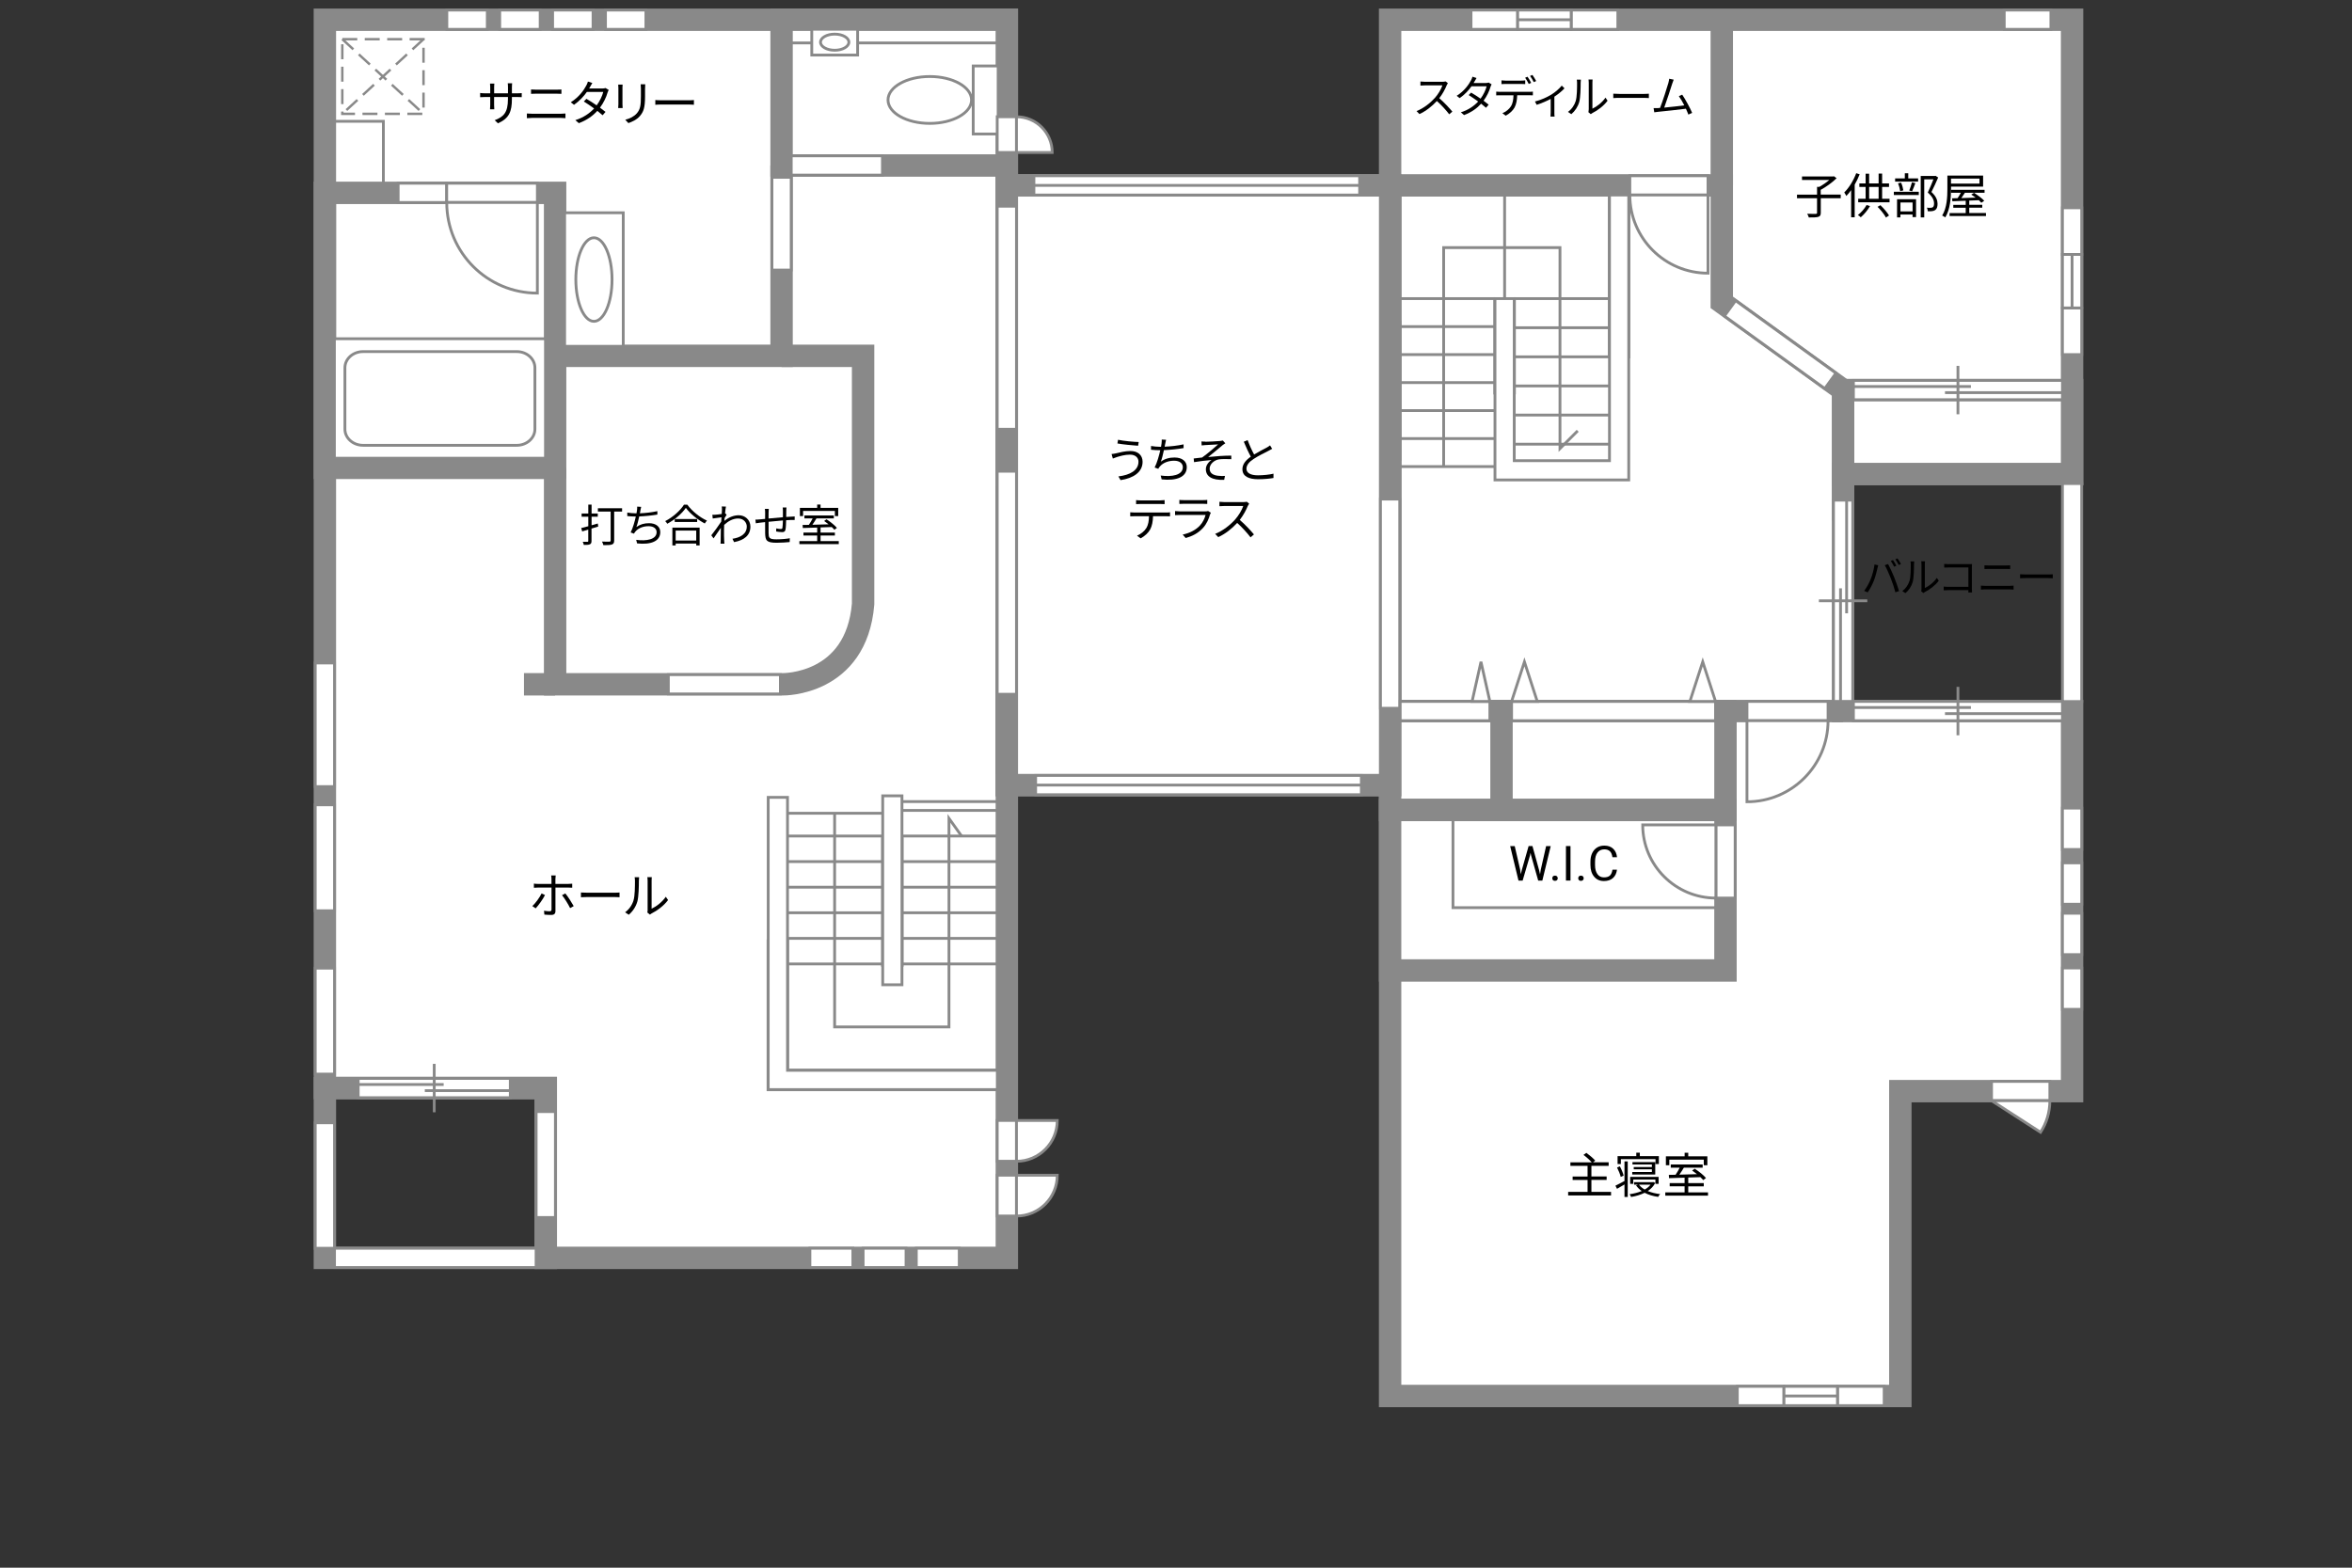 <?xml version="1.0" encoding="UTF-8"?>
<svg id="Campus" xmlns="http://www.w3.org/2000/svg" viewBox="0 0 630 420">
  <rect x="0" y="0" width="630" height="420" fill="#333333" stroke="none"/>
  <defs>
    <style>
      .cls-1, .cls-2, .cls-3 {
        fill: none;
      }

      .cls-4 {
        stroke-dasharray: 0 0 4.01 2;
        stroke-width: .65px;
      }

      .cls-4, .cls-5, .cls-6, .cls-7 {
        fill: #fff;
      }

      .cls-4, .cls-5, .cls-6, .cls-7, .cls-2, .cls-3 {
        stroke: #898989;
      }

      .cls-5, .cls-7, .cls-3 {
        stroke-width: .75px;
      }

      .cls-6, .cls-2 {
        stroke-width: 6px;
      }

      .cls-7 {
        opacity: 0;
      }
    </style>
  </defs>
  <polygon class="cls-6" points="555.02 127 555.02 5.29 372.35 5.29 372.35 374 509.02 374 509.02 292.33 555.02 292.33 555.02 190.5 493.69 190.5 493.69 127 555.02 127"/>
  <polygon class="cls-6" points="269.69 130.33 269.69 5.29 87.02 5.29 87.02 291.5 146.19 291.5 146.19 337 269.69 337 269.69 210.33 269.69 210.33 269.69 130.33 269.69 130.33"/>
  <polygon class="cls-2" points="269.69 49.67 269.69 130.33 269.69 130.33 269.69 210.33 372.35 210.33 372.35 49.67 269.69 49.67"/>
  <path class="cls-2" d="m148.69,125.33v58h61s19.67.33,21.5-21.5v-66.5h-21.83"/>
  <polyline class="cls-2" points="208.35 251.67 208.35 289.33 269.69 289.33"/>
  <line class="cls-2" x1="372.35" y1="85.83" x2="372.35" y2="123.5"/>
  <line class="cls-2" x1="239.02" y1="259" x2="239.02" y2="224.33"/>
  <line class="cls-2" x1="403.02" y1="80" x2="403.02" y2="105.67"/>
  <rect class="cls-2" x="87.02" y="51.67" width="61.67" height="73.67"/>
  <rect class="cls-6" x="209.35" y="5.29" width="60.33" height="39.05"/>
  <polyline class="cls-2" points="209.35 44.33 209.35 95.33 148.69 95.33"/>
  <line class="cls-2" x1="148.69" y1="183.33" x2="140.35" y2="183.33"/>
  <rect class="cls-2" x="87.02" y="291.5" width="59.17" height="45.5"/>
  <line class="cls-2" x1="269.69" y1="130.33" x2="269.69" y2="207.5"/>
  <polyline class="cls-2" points="372.35 49.67 461.19 49.67 461.19 81 493.69 104.5 493.69 139.5"/>
  <rect class="cls-6" x="493.69" y="104.5" width="61.33" height="22.5"/>
  <line class="cls-2" x1="461.19" y1="49.67" x2="461.19" y2="5.29"/>
  <line class="cls-2" x1="433.69" y1="49.67" x2="433.69" y2="96"/>
  <line class="cls-2" x1="493.69" y1="190.5" x2="372.35" y2="190.5"/>
  <rect class="cls-6" x="372.35" y="190.5" width="89.83" height="26.5"/>
  <rect class="cls-6" x="269.69" y="49.67" width="102.67" height="160.67"/>
  <rect class="cls-6" x="372.35" y="217" width="89.83" height="43"/>
  <line class="cls-2" x1="402.19" y1="217" x2="402.19" y2="190.5"/>
  <g>
    <rect class="cls-5" x="260.68" y="17.67" width="6.68" height="18.23"/>
    <path class="cls-5" d="m249.04,20.5c6.18,0,11.19,2.81,11.19,6.28s-5.01,6.28-11.19,6.28-11.18-2.81-11.18-6.28,5.01-6.28,11.18-6.28Z"/>
  </g>
  <g>
    <rect class="cls-5" x="89.57" y="90.75" width="56.54" height="32.01"/>
    <path class="cls-5" d="m143.28,98.52c0-2.38-2.18-4.32-4.83-4.32h-41.23c-2.65,0-4.83,1.94-4.83,4.32v16.46c0,2.38,2.18,4.32,4.83,4.32h41.23c2.65,0,4.83-1.94,4.83-4.32v-16.46Z"/>
  </g>
  <g>
    <rect class="cls-5" x="151.24" y="57" width="15.7" height="35.78"/>
    <path class="cls-5" d="m159.09,86.09c-2.68,0-4.85-5.01-4.85-11.2s2.17-11.19,4.85-11.19,4.85,5,4.85,11.19-2.17,11.2-4.85,11.2Z"/>
  </g>
  <g>
    <rect class="cls-4" x="91.69" y="10.5" width="21.75" height="20"/>
    <line class="cls-4" x1="113.44" y1="10.5" x2="91.69" y2="30.5"/>
    <line class="cls-4" x1="91.69" y1="10.5" x2="113.44" y2="30.5"/>
  </g>
  <rect class="cls-5" x="552.44" y="129.55" width="5.16" height="58.4"/>
  <rect class="cls-5" x="552.44" y="259.33" width="5.16" height="11.08"/>
  <rect class="cls-5" x="552.44" y="244.67" width="5.16" height="11.08"/>
  <rect class="cls-5" x="552.44" y="231.17" width="5.16" height="11.08"/>
  <rect class="cls-5" x="552.44" y="216.5" width="5.16" height="11.08"/>
  <rect class="cls-5" x="369.77" y="133.71" width="5.16" height="56.04"/>
  <polygon class="cls-5" points="431.11 52.25 431.11 123.42 405.6 123.42 405.6 80 400.44 80 400.44 128.58 436.27 128.58 436.27 52.25 431.11 52.25"/>
  <rect class="cls-5" x="206.77" y="47.5" width="5.16" height="24.85"/>
  <rect class="cls-5" x="211.94" y="41.75" width="24.43" height="5.16"/>
  <rect class="cls-5" x="179.02" y="180.75" width="30.01" height="5.16"/>
  <rect class="cls-5" x="492.19" y="371.42" width="12.5" height="5.16"/>
  <rect class="cls-5" x="465.35" y="371.42" width="12.5" height="5.16"/>
  <rect class="cls-5" x="245.44" y="334.42" width="11.5" height="5.16"/>
  <rect class="cls-5" x="231.19" y="334.42" width="11.5" height="5.16"/>
  <rect class="cls-5" x="216.94" y="334.42" width="11.5" height="5.16"/>
  <g>
    <rect class="cls-5" x="467.94" y="187.92" width="21.72" height="5.16"/>
    <path class="cls-5" d="m489.66,193.08h-21.72v21.72c12,0,21.72-9.73,21.72-21.72Z"/>
  </g>
  <g>
    <rect class="cls-5" x="436.56" y="47.09" width="20.94" height="5.16"/>
    <path class="cls-5" d="m436.56,52.25h20.94v20.94c-11.56,0-20.94-9.37-20.94-20.94Z"/>
  </g>
  <g>
    <rect class="cls-5" x="267.11" y="31.28" width="5.16" height="9.57"/>
    <path class="cls-5" d="m272.27,31.28v9.57h9.57c0-5.28-4.28-9.57-9.57-9.57Z"/>
  </g>
  <g>
    <rect class="cls-5" x="267.11" y="314.85" width="5.16" height="10.93"/>
    <path class="cls-5" d="m272.27,325.79v-10.93h10.93c0,6.04-4.9,10.93-10.93,10.93Z"/>
  </g>
  <g>
    <rect class="cls-5" x="267.11" y="300.18" width="5.16" height="10.93"/>
    <path class="cls-5" d="m272.27,311.12v-10.93h10.93c0,6.04-4.9,10.93-10.93,10.93Z"/>
  </g>
  <rect class="cls-5" x="106.65" y="49.09" width="13" height="5.16"/>
  <g>
    <rect class="cls-5" x="119.65" y="49.09" width="24.29" height="5.16"/>
    <path class="cls-5" d="m119.66,54.25h24.28v24.28c-13.41,0-24.28-10.87-24.28-24.28Z"/>
  </g>
  <g>
    <rect class="cls-5" x="459.61" y="221" width="5.16" height="19.6"/>
    <path class="cls-5" d="m459.61,240.6v-19.6h-19.6c0,10.82,8.78,19.6,19.6,19.6Z"/>
  </g>
  <g>
    <rect class="cls-5" x="533.45" y="289.72" width="15.62" height="5.16"/>
    <path class="cls-5" d="m533.45,294.88h15.62c0,3.12-.91,6.02-2.49,8.46l-13.13-8.46Z"/>
  </g>
  <g>
    <g>
      <rect class="cls-5" x="477.85" y="371.42" width="14.33" height="5.16"/>
      <line class="cls-3" x1="492.19" y1="374" x2="477.85" y2="374"/>
    </g>
    <rect class="cls-1" x="477.85" y="371.42" width="14.33" height="5.16"/>
  </g>
  <rect class="cls-5" x="552.44" y="82.5" width="5.16" height="12.5"/>
  <rect class="cls-5" x="552.44" y="55.67" width="5.16" height="12.5"/>
  <rect class="cls-5" x="267.11" y="126.25" width="5.16" height="59.75"/>
  <polygon class="cls-5" points="210.94 286.75 210.94 213.62 205.77 213.62 205.77 291.91 267.14 291.91 267.14 286.75 210.94 286.75"/>
  <rect class="cls-5" x="84.44" y="177.62" width="5.16" height="33.12"/>
  <rect class="cls-5" x="84.44" y="215.62" width="5.16" height="28.38"/>
  <rect class="cls-5" x="84.44" y="259.38" width="5.16" height="28.38"/>
  <rect class="cls-5" x="89.6" y="334.42" width="54" height="5.16"/>
  <rect class="cls-5" x="143.61" y="297.81" width="5.16" height="28.37"/>
  <rect class="cls-5" x="84.44" y="300.81" width="5.16" height="33.61"/>
  <rect class="cls-5" x="267.11" y="55.25" width="5.16" height="59.75"/>
  <g>
    <g>
      <rect class="cls-5" x="552.44" y="68.17" width="5.16" height="14.33"/>
      <line class="cls-3" x1="555.02" y1="82.5" x2="555.02" y2="68.17"/>
    </g>
    <rect class="cls-1" x="552.44" y="68.17" width="5.16" height="14.33"/>
  </g>
  <rect class="cls-5" x="420.85" y="2.7" width="12.5" height="5.16"/>
  <rect class="cls-5" x="536.85" y="2.7" width="12.5" height="5.16"/>
  <rect class="cls-5" x="394.02" y="2.7" width="12.5" height="5.16"/>
  <rect class="cls-5" x="119.69" y="2.7" width="10.84" height="5.16"/>
  <rect class="cls-5" x="133.85" y="2.7" width="10.84" height="5.16"/>
  <rect class="cls-5" x="148.02" y="2.7" width="10.83" height="5.16"/>
  <rect class="cls-5" x="162.18" y="2.7" width="10.83" height="5.16"/>
  <g>
    <g>
      <rect class="cls-5" x="406.52" y="2.7" width="14.33" height="5.16"/>
      <line class="cls-3" x1="420.85" y1="5.29" x2="406.52" y2="5.29"/>
    </g>
    <rect class="cls-1" x="406.52" y="2.7" width="14.33" height="5.16"/>
  </g>
  <g>
    <rect class="cls-5" x="496.45" y="187.92" width="55.99" height="5.16"/>
    <line class="cls-5" x1="524.45" y1="196.99" x2="524.45" y2="184.02"/>
    <line class="cls-5" x1="520.98" y1="191.19" x2="552.44" y2="191.19"/>
    <line class="cls-5" x1="496.45" y1="189.55" x2="527.92" y2="189.55"/>
    <rect class="cls-7" x="500.63" y="187.92" width="47.64" height="5.16"/>
  </g>
  <g>
    <rect class="cls-5" x="95.94" y="288.92" width="40.74" height="5.16"/>
    <line class="cls-5" x1="116.31" y1="297.99" x2="116.31" y2="285.02"/>
    <line class="cls-5" x1="113.79" y1="292.19" x2="136.68" y2="292.19"/>
    <line class="cls-5" x1="95.94" y1="290.55" x2="118.84" y2="290.55"/>
    <rect class="cls-7" x="98.98" y="288.92" width="34.67" height="5.16"/>
  </g>
  <g>
    <rect class="cls-5" x="496.45" y="101.92" width="55.99" height="5.16"/>
    <line class="cls-5" x1="524.45" y1="110.99" x2="524.45" y2="98.02"/>
    <line class="cls-5" x1="520.98" y1="105.19" x2="552.44" y2="105.19"/>
    <line class="cls-5" x1="496.45" y1="103.55" x2="527.92" y2="103.55"/>
    <rect class="cls-7" x="500.63" y="101.92" width="47.64" height="5.16"/>
  </g>
  <g>
    <rect class="cls-5" x="491.11" y="134" width="5.16" height="53.91"/>
    <line class="cls-5" x1="487.2" y1="160.96" x2="500.17" y2="160.96"/>
    <line class="cls-5" x1="493" y1="157.62" x2="493" y2="187.92"/>
    <line class="cls-5" x1="494.63" y1="134" x2="494.63" y2="164.31"/>
    <rect class="cls-7" x="491.11" y="138.03" width="5.16" height="45.87"/>
  </g>
  <g>
    <rect class="cls-5" x="404.89" y="187.92" width="54.63" height="5.16"/>
    <polygon class="cls-5" points="452.65 187.92 456.09 177.31 459.52 187.92 452.65 187.92"/>
    <polygon class="cls-5" points="404.89 187.92 408.33 177.31 411.77 187.92 404.89 187.92"/>
  </g>
  <g>
    <rect class="cls-5" x="375.05" y="187.92" width="24.02" height="5.16"/>
    <polygon class="cls-5" points="399.07 187.92 396.69 177.31 394.31 187.92 399.07 187.92"/>
  </g>
  <g>
    <path d="m302.72,121.8c-1.51,0-2.78.43-3.55.65-.4.13-.78.27-1.09.4l-.34-1.21c.36-.03.81-.1,1.2-.19.91-.21,2.39-.62,3.89-.62,1.85,0,3.22,1.03,3.22,2.89,0,2.82-2.54,4.41-5.9,4.91l-.58-.99c3.16-.39,5.38-1.64,5.38-3.96,0-1.09-.88-1.87-2.22-1.87Zm2.29-3.38l-.16,1c-1.44-.09-4.07-.35-5.54-.61l.17-.99c1.43.32,4.25.58,5.53.6Z"/>
    <path d="m312.1,118.92c-.04.21-.08.46-.14.75,1.56-.06,3.47-.27,5.07-.62v1c-1.51.26-3.57.48-5.27.55-.23,1.09-.53,2.33-.82,3.07,1.13-.79,2.3-1.1,3.67-1.1,2.07,0,3.28,1.05,3.28,2.57,0,2.7-2.78,3.72-6.73,3.29l-.26-1.03c3,.42,5.93-.1,5.93-2.24,0-.98-.81-1.73-2.33-1.73s-2.98.53-3.84,1.57c-.17.19-.29.36-.4.6l-.98-.35c.66-1.3,1.18-3.16,1.51-4.63h-.01c-.88,0-1.72-.05-2.47-.13v-1.01c.68.12,1.68.22,2.46.22h.22c.06-.34.12-.62.14-.86.05-.42.06-.71.05-1.08l1.16.06c-.09.35-.17.75-.23,1.09Z"/>
    <path d="m322.85,118.35c.57,0,3.25-.12,4-.21.3-.03.55-.08.7-.12l.66.74c-.18.1-.52.34-.7.48-.96.81-2.85,2.38-3.89,3.2,1.98-.21,4.32-.38,6.19-.38v.96c-1.27-.06-2.52-.05-3.3.05-1.26.18-2.5,1.26-2.5,2.48,0,1.31,1.05,1.76,2.24,1.91.77.1,1.4.08,1.87.04l-.22,1.05c-3.17.14-4.9-.86-4.9-2.85,0-1.12.85-2.05,1.51-2.46-1.39.12-3.12.31-4.68.57l-.09-.98c.7-.08,1.59-.18,2.25-.26,1.4-.98,3.47-2.78,4.29-3.51-.57.04-2.86.14-3.42.18-.32.03-.71.06-.99.09l-.05-1.07c.31.04.64.05,1.03.05Z"/>
    <path d="m335.93,121.75c1.22-.74,2.63-1.43,3.34-1.82.38-.22.65-.39.92-.61l.57.92c-.3.18-.62.35-1,.55-.88.46-2.68,1.31-3.95,2.16-1.21.78-1.94,1.64-1.94,2.63,0,1.08,1.03,1.76,3.08,1.76,1.42,0,3.15-.18,4.16-.44v1.16c-.99.17-2.48.33-4.11.33-2.44,0-4.21-.73-4.21-2.68,0-1.34.86-2.39,2.25-3.37-.6-1.07-1.29-2.59-1.88-4l1.03-.43c.52,1.43,1.17,2.83,1.74,3.86Z"/>
    <path d="m303.87,137.31h8.52c.27,0,.7-.01,1.01-.06v1.08c-.29-.01-.7-.03-1.01-.03h-3.54c-.04,1.4-.25,2.59-.77,3.55-.47.87-1.46,1.81-2.56,2.38l-.96-.72c1.01-.42,1.95-1.17,2.46-1.99.57-.91.72-2,.75-3.22h-3.9c-.39,0-.77,0-1.13.03v-1.08c.36.04.73.06,1.13.06Zm1.6-3.25h5.27c.36,0,.83-.03,1.21-.08v1.08c-.38-.03-.83-.04-1.21-.04h-5.25c-.43,0-.86.01-1.18.04v-1.08c.36.04.75.08,1.17.08Z"/>
    <path d="m324.15,137.73c-.35,1.29-.94,2.64-1.9,3.69-1.37,1.5-2.99,2.26-4.65,2.72l-.81-.92c1.85-.38,3.47-1.21,4.58-2.38.79-.83,1.31-1.94,1.55-2.87h-6.9c-.31,0-.81.01-1.27.04v-1.09c.48.05.92.08,1.27.08h6.85c.3,0,.57-.03.72-.1l.74.47c-.06.12-.14.29-.17.38Zm-7.07-3.74h5.11c.42,0,.87-.01,1.18-.06v1.08c-.31-.03-.75-.04-1.2-.04h-5.1c-.4,0-.82.01-1.17.04v-1.08c.34.05.75.06,1.17.06Z"/>
    <path d="m334.26,135.48c-.44,1.12-1.26,2.64-2.18,3.81,1.37,1.17,2.95,2.86,3.8,3.89l-.91.78c-.87-1.14-2.25-2.68-3.58-3.86-1.39,1.5-3.15,2.93-5.07,3.8l-.83-.87c2.09-.82,4.02-2.37,5.36-3.86.88-1,1.83-2.54,2.16-3.61h-5.07c-.46,0-1.17.05-1.31.06v-1.18c.18.03.92.08,1.31.08h5.02c.43,0,.77-.04.98-.1l.66.51c-.08.1-.25.39-.33.57Z"/>
  </g>
  <g>
    <path d="m407.18,233l.18,1.22.26-1.1,1.83-6.45h1.03l1.78,6.45.25,1.12.2-1.24,1.43-6.32h1.23l-2.24,9.24h-1.11l-1.9-6.74-.15-.7-.15.7-1.97,6.74h-1.11l-2.23-9.24h1.22l1.46,6.33Z"/>
    <path d="m415.79,235.3c0-.2.06-.37.18-.51.12-.13.3-.2.54-.2s.42.07.55.2c.12.14.19.3.19.51s-.06.36-.19.49-.31.2-.55.2-.42-.07-.54-.2c-.12-.13-.18-.29-.18-.49Z"/>
    <path d="m420.67,235.91h-1.22v-9.24h1.22v9.24Z"/>
    <path d="m422.74,235.3c0-.2.06-.37.18-.51.12-.13.3-.2.54-.2s.42.07.55.2c.12.14.19.3.19.51s-.06.36-.19.49-.31.2-.55.2-.42-.07-.54-.2c-.12-.13-.18-.29-.18-.49Z"/>
    <path d="m433.12,232.98c-.12.98-.48,1.73-1.08,2.26s-1.41.8-2.42.8c-1.09,0-1.97-.39-2.62-1.17-.66-.78-.99-1.83-.99-3.14v-.89c0-.86.15-1.61.46-2.27.31-.65.74-1.15,1.3-1.5.56-.35,1.21-.52,1.96-.52.98,0,1.77.27,2.36.82s.94,1.31,1.04,2.28h-1.23c-.11-.74-.33-1.27-.69-1.6s-.85-.5-1.48-.5c-.78,0-1.39.29-1.83.86s-.66,1.4-.66,2.46v.9c0,1,.21,1.8.63,2.4s1,.89,1.76.89c.68,0,1.2-.15,1.56-.46.36-.31.6-.84.72-1.6h1.23Z"/>
  </g>
  <g>
    <path d="m133.38,33.03l-.87-.82c2.37-.91,3.55-2.03,3.55-5.67v-.55h-3.71v2.11c0,.48.04,1.05.05,1.18h-1.14c.01-.13.05-.69.05-1.18v-2.11h-1.4c-.56,0-1.14.04-1.3.05v-1.13c.12.03.75.09,1.3.09h1.4v-1.66c0-.27-.01-.65-.05-.95h1.16c-.01.13-.06.49-.06.95v1.66h3.71v-1.62c0-.51-.04-.94-.06-1.07h1.17c-.01.13-.06.56-.06,1.07v1.62h1.43c.57,0,1.01-.04,1.2-.06v1.09c-.14-.01-.62-.04-1.2-.04h-1.43v.47c0,3.46-.74,5.24-3.72,6.57Z"/>
    <path d="m142.49,30.47h7.79c.39,0,.81-.03,1.18-.06v1.25c-.39-.04-.83-.07-1.18-.07h-7.79c-.47,0-.92.04-1.36.07v-1.25c.44.03.9.06,1.36.06Zm1.04-6.45h5.56c.47,0,.92-.01,1.29-.05v1.17c-.36-.03-.86-.04-1.29-.04h-5.56c-.46,0-.88.03-1.29.04v-1.17c.42.03.86.05,1.29.05Z"/>
    <path d="m158.08,23.24c-.08.16-.17.31-.27.47h3.52c.35,0,.64-.05.86-.13l.86.52c-.12.18-.23.49-.31.7-.34,1.2-1.04,2.72-2.03,4.04.55.4,1.07.81,1.48,1.14l-.77.9c-.39-.35-.88-.75-1.42-1.18-1.16,1.29-2.76,2.48-4.95,3.3l-.94-.81c2.2-.68,3.86-1.87,5.03-3.13-.94-.68-1.92-1.35-2.76-1.87l.7-.71c.86.49,1.83,1.12,2.74,1.75.84-1.13,1.51-2.54,1.77-3.6h-4.39c-.83,1.17-1.99,2.44-3.44,3.45l-.87-.68c2.24-1.39,3.56-3.34,4.17-4.52.13-.23.34-.69.42-1.03l1.18.38c-.22.34-.46.78-.58,1.01Z"/>
    <path d="m166.73,23.61v4.34c0,.33.03.75.05.99h-1.2c.03-.19.06-.61.06-1v-4.33c0-.23-.03-.69-.05-.94h1.18c-.03.25-.05.62-.05.94Zm6.05.09v2.11c0,3.12-.43,4.15-1.37,5.27-.85,1.01-2.15,1.57-3.09,1.9l-.84-.9c1.2-.3,2.3-.82,3.11-1.73.92-1.08,1.08-2.13,1.08-4.59v-2.05c0-.44-.03-.81-.06-1.13h1.22c-.03.32-.04.69-.04,1.13Z"/>
    <path d="m177.35,26.87h7.12c.65,0,1.12-.04,1.4-.07v1.27c-.26-.01-.81-.07-1.39-.07h-7.14c-.71,0-1.4.03-1.81.07v-1.27c.39.03,1.08.07,1.81.07Z"/>
  </g>
  <g>
    <path d="m143.49,243.36l-.9-.61c.87-.79,1.98-2.34,2.48-3.39l.91.44c-.55,1.11-1.75,2.77-2.5,3.56Zm5.28-7.89v1.34h3.43c.31,0,.74-.03,1.07-.06v1.08c-.35-.03-.74-.04-1.05-.04h-3.44v6.3c0,.68-.33,1.03-1.12,1.03-.55,0-1.31-.03-1.85-.09l-.09-1.03c.57.1,1.16.14,1.5.14s.51-.14.51-.49v-5.86h-3.6c-.4,0-.77.01-1.12.05v-1.11c.36.05.69.08,1.1.08h3.61v-1.34c0-.27-.04-.73-.09-.92h1.22c-.03.18-.08.65-.08.92Zm4.9,7.29l-.96.53c-.51-1.03-1.48-2.64-2.17-3.46l.88-.48c.7.83,1.73,2.47,2.25,3.41Z"/>
    <path d="m157.43,239.17h7.12c.65,0,1.12-.04,1.4-.06v1.27c-.26-.01-.81-.06-1.39-.06h-7.14c-.72,0-1.4.03-1.81.06v-1.27c.39.03,1.08.06,1.81.06Z"/>
    <path d="m169.69,241.2c.38-1.18.39-3.78.39-5.23,0-.39-.04-.68-.09-.95h1.2c-.01.16-.06.55-.06.94,0,1.44-.05,4.23-.4,5.53-.39,1.39-1.22,2.67-2.31,3.58l-.98-.66c1.09-.78,1.87-1.94,2.26-3.2Zm3.78,2.54v-7.79c0-.49-.06-.87-.08-.96h1.2c-.01.09-.05.47-.05.96v7.5c1.2-.55,2.8-1.73,3.8-3.2l.61.88c-1.12,1.52-2.93,2.86-4.43,3.6-.21.12-.35.22-.44.3l-.69-.57c.05-.21.09-.47.09-.73Z"/>
  </g>
  <g>
    <path d="m431.53,319.32v.95h-11.49v-.95h5.2v-3.2h-4v-.92h4v-2.85h-4.6v-.95h5.71c-.51-.6-1.43-1.42-2.21-1.99l.78-.55c.83.6,1.87,1.48,2.38,2.09l-.61.44h4.2v.95h-4.62v2.85h4.08v.92h-4.08v3.2h5.27Z"/>
    <path d="m435.13,311.16h.87v9.52h-.87v-3.35c-.69.4-1.39.81-2,1.17l-.43-.84c.62-.29,1.52-.78,2.43-1.26v-5.23Zm-1.01,4.16c-.14-.68-.57-1.74-.98-2.52l.75-.33c.43.79.85,1.81,1.01,2.48l-.79.36Zm.03-3.47h-.87v-2.11h5.01v-.92h.95v.92h5.1v2.11h-.9v-1.3h-9.28v1.3Zm9.21,5.07c-.44.9-1.14,1.61-2,2.17.96.4,2.11.69,3.32.82-.2.2-.43.55-.52.75-1.35-.18-2.59-.56-3.63-1.1-1.09.55-2.35.91-3.63,1.12-.08-.21-.26-.55-.4-.74,1.13-.16,2.26-.43,3.25-.85-.62-.43-1.14-.94-1.52-1.52l.52-.18h-1.05v-.68h4.98l.16-.04.53.25Zm.05.25v-1.16h-5.93v1.16h-.83v-1.86h7.62v1.86h-.86Zm-.94-3.17v-.73h-4.86v-.6h4.86v-.69h-5.2v-.65h6.1v3.33h-6.16v-.66h5.26Zm-3.46,3.39c.38.49.9.94,1.53,1.3.64-.35,1.17-.78,1.57-1.3h-3.11Z"/>
    <path d="m457.5,319.45v.87h-11.44v-.87h5.17v-1.62h-3.99v-.86h3.99v-1.46c-1.57.05-3.03.09-4.17.13l-.05-.88c.53-.01,1.14-.01,1.81-.03.38-.56.79-1.27,1.1-1.89h-2.39v-.86h8.54v.86h-5.04c-.36.61-.79,1.29-1.2,1.86,1.46-.04,3.09-.08,4.72-.13-.43-.35-.88-.69-1.3-.98l.69-.48c1.09.69,2.41,1.74,3.02,2.5l-.73.55c-.2-.23-.46-.51-.77-.79-1.08.04-2.18.08-3.25.1v1.5h4.16v.86h-4.16v1.62h5.29Zm-10.36-7.27h-.92v-2.39h5.02v-.96h.97v.96h5.12v2.39h-.96v-1.5h-9.23v1.5Z"/>
  </g>
  <g>
    <path d="m502.11,151.23l.98.21c-.07.24-.15.56-.2.79-.15.69-.54,2.32-1,3.44-.41,1.01-1,2.15-1.62,3.03l-.94-.4c.69-.91,1.31-2.07,1.69-2.99.47-1.13.94-2.81,1.08-4.08Zm2.74.19l.89-.3c.44.79,1.14,2.31,1.61,3.48.45,1.09,1.03,2.77,1.32,3.76l-.98.32c-.28-1.12-.78-2.61-1.24-3.78-.44-1.13-1.11-2.66-1.6-3.48Zm3.1.14l-.59.26c-.22-.45-.59-1.11-.89-1.53l.58-.24c.28.39.68,1.06.9,1.51Zm1.23-.45l-.59.26c-.24-.48-.59-1.1-.91-1.52l.58-.24c.3.4.71,1.09.92,1.5Z"/>
    <path d="m511.48,155.63c.32-1,.33-3.2.33-4.42,0-.33-.03-.57-.08-.8h1.01c-.01.13-.06.46-.06.79,0,1.22-.04,3.58-.34,4.68-.33,1.18-1.03,2.26-1.96,3.03l-.83-.56c.92-.66,1.58-1.64,1.91-2.71Zm3.2,2.15v-6.59c0-.42-.05-.74-.07-.81h1.01c-.01.08-.04.4-.04.81v6.35c1.01-.46,2.37-1.46,3.21-2.71l.52.75c-.95,1.29-2.48,2.42-3.75,3.05-.18.1-.3.19-.37.25l-.58-.48c.04-.18.08-.4.08-.62Z"/>
    <path d="m521.98,151.14h5.42c.26,0,.59-.01.81-.02-.01.25-.03.59-.03.86v5.68c0,.4.03.89.04,1.07h-.99c.01-.12.01-.35.02-.62h-5.38c-.45,0-.95.02-1.24.04v-1c.29.03.76.07,1.22.07h5.4v-5.19h-5.27c-.41,0-.96.02-1.21.03v-.98c.36.04.85.07,1.2.07Z"/>
    <path d="m531.76,156.96h6.59c.33,0,.68-.02,1-.06v1.06c-.33-.03-.7-.06-1-.06h-6.59c-.4,0-.78.03-1.16.06v-1.06c.37.02.76.06,1.16.06Zm.88-5.46h4.71c.4,0,.78-.01,1.09-.04v.99c-.31-.02-.73-.03-1.09-.03h-4.71c-.38,0-.75.02-1.09.03v-.99c.35.02.73.04,1.09.04Z"/>
    <path d="m542.63,153.91h6.03c.55,0,.95-.03,1.19-.06v1.08c-.22-.01-.68-.06-1.18-.06h-6.04c-.61,0-1.19.02-1.53.06v-1.08c.33.02.91.06,1.53.06Z"/>
  </g>
  <g>
    <path d="m493.07,53.1h-5.36v3.89c0,.65-.17.95-.65,1.1-.48.16-1.33.18-2.56.17-.08-.27-.25-.72-.42-.99,1.04.04,2,.04,2.27.03.29-.01.36-.08.36-.31v-3.89h-5.37v-.96h5.37v-2.08h.61c.92-.51,1.92-1.2,2.68-1.85h-7.32v-.94h8.33l.23-.05.7.53c-1.11,1.12-2.81,2.33-4.25,3.11v1.27h5.36v.96Z"/>
    <path d="m498.12,46.69c-.36.94-.82,1.89-1.33,2.78v8.75h-.95v-7.29c-.4.58-.84,1.12-1.29,1.57-.1-.22-.38-.71-.55-.95,1.27-1.23,2.47-3.19,3.2-5.15l.91.29Zm2.78,8.52c-.65,1.13-1.61,2.26-2.48,3-.17-.17-.55-.48-.77-.6.88-.68,1.78-1.69,2.33-2.69l.92.29Zm5.23-1.96v.95h-8.4v-.95h1.99v-3.17h-1.68v-.94h1.68v-2.61h.94v2.61h2.54v-2.63h.94v2.63h1.85v.94h-1.85v3.17h2Zm-5.47,0h2.54v-3.17h-2.54v3.17Zm3.02,1.72c.9.85,1.86,2,2.31,2.76l-.82.55c-.43-.81-1.39-2.02-2.25-2.87l.75-.43Z"/>
    <path d="m507.28,51.37h6.68v.88h-6.68v-.88Zm6.5-2.72h-6.16v-.85h2.6v-1.39h.92v1.39h2.64v.85Zm-5.63,4.73h5.08v4.78h-.94v-.69h-3.25v.77h-.9v-4.86Zm.83-2.17c-.07-.57-.3-1.44-.57-2.11l.81-.17c.3.64.53,1.52.6,2.08l-.83.19Zm.07,3.03v2.39h3.25v-2.39h-3.25Zm2.35-3.19c.25-.6.57-1.56.73-2.21l.91.22c-.27.75-.59,1.61-.86,2.18l-.78-.2Zm7.76-3.51c-.53,1.22-1.2,2.72-1.81,3.9,1.3,1.2,1.62,2.22,1.64,3.15,0,.79-.18,1.39-.64,1.69-.23.16-.51.25-.84.29-.33.04-.75.04-1.13.03-.01-.27-.1-.69-.27-.96.4.04.75.04,1.03.03.2-.01.4-.05.56-.14.27-.17.35-.56.35-1.03,0-.82-.36-1.78-1.68-2.91.53-1.09,1.1-2.5,1.51-3.54h-2.46v10.19h-.94v-11.1h3.82l.16-.04.7.46Z"/>
    <path d="m522.59,50.63c0,2.22-.2,5.45-1.53,7.61-.18-.16-.6-.39-.84-.49,1.29-2.08,1.4-5.02,1.4-7.11v-3.6h9.57v2.96h-8.59v.64Zm9.37,6.45v.79h-9.75v-.79h4.32v-1.42h-3.33v-.78h3.33v-1.1c-1.35.06-2.59.1-3.58.14l-.06-.79,1.47-.04c.29-.43.61-.95.87-1.44h-2.61v-.79h8.96v.79h-5.27c-.3.48-.64.99-.95,1.42,1.18-.04,2.51-.08,3.83-.13-.39-.29-.79-.57-1.17-.81l.73-.47c.96.6,2.17,1.48,2.74,2.13l-.78.53c-.17-.21-.4-.44-.66-.68l-2.57.1v1.13h3.48v.78h-3.48v1.42h4.49Zm-9.37-9.23v1.34h7.63v-1.34h-7.63Z"/>
  </g>
  <g>
    <path d="m387.53,22.8c-.41,1.03-1.16,2.44-2.01,3.51,1.26,1.08,2.72,2.64,3.5,3.59l-.84.72c-.8-1.06-2.07-2.47-3.3-3.56-1.28,1.38-2.9,2.7-4.68,3.5l-.77-.8c1.93-.76,3.71-2.18,4.94-3.56.82-.92,1.69-2.34,1.99-3.33h-4.68c-.42,0-1.08.05-1.21.06v-1.09c.17.02.85.07,1.21.07h4.63c.4,0,.71-.04.9-.1l.61.47c-.07.1-.23.36-.3.53Z"/>
    <path d="m394.96,21.81c-.07.14-.16.29-.25.43h3.25c.32,0,.59-.05.79-.12l.79.48c-.11.17-.22.46-.29.65-.31,1.1-.96,2.51-1.87,3.73.5.37.98.74,1.37,1.06l-.71.83c-.36-.32-.82-.7-1.31-1.09-1.07,1.19-2.54,2.29-4.57,3.05l-.86-.74c2.03-.62,3.56-1.73,4.64-2.89-.86-.62-1.77-1.25-2.54-1.73l.65-.66c.79.46,1.69,1.03,2.53,1.62.78-1.04,1.39-2.34,1.63-3.32h-4.05c-.77,1.08-1.83,2.25-3.18,3.18l-.8-.62c2.06-1.28,3.29-3.08,3.85-4.17.12-.22.31-.64.38-.95l1.09.35c-.2.31-.42.72-.54.94Z"/>
    <path d="m401.79,24.6h7.86c.25,0,.65-.01.94-.06v1c-.26-.01-.65-.02-.94-.02h-3.26c-.04,1.29-.23,2.39-.71,3.29-.43.79-1.34,1.65-2.36,2.18l-.89-.66c.94-.38,1.8-1.08,2.27-1.83.53-.83.66-1.83.7-2.97h-3.6c-.36,0-.71,0-1.03.02v-1c.32.04.66.06,1.03.06Zm1.48-3h4.15c.35,0,.77-.02,1.12-.07v1c-.35-.02-.77-.04-1.12-.04h-4.14c-.4,0-.79.01-1.1.04v-1c.35.04.71.07,1.09.07Zm6.87.6l-.65.29c-.24-.49-.65-1.21-.97-1.67l.64-.26c.3.42.74,1.15.98,1.64Zm1.34-.49l-.65.29c-.26-.53-.65-1.2-1-1.66l.64-.26c.31.43.78,1.19,1.01,1.63Z"/>
    <path d="m415.47,25.39c1.14-.7,2.24-1.68,2.85-2.45l.74.72c-.6.66-1.62,1.54-2.71,2.24v4.27c0,.37.01.86.06,1.06h-1.1c.02-.19.05-.68.05-1.06v-3.67c-1.01.54-2.4,1.16-3.75,1.58l-.46-.89c1.58-.37,3.35-1.21,4.32-1.81Z"/>
    <path d="m422.07,27.03c.35-1.09.36-3.49.36-4.82,0-.36-.04-.62-.08-.88h1.1c-.01.14-.06.5-.06.86,0,1.33-.05,3.9-.37,5.1-.36,1.28-1.13,2.46-2.13,3.3l-.9-.61c1.01-.72,1.73-1.79,2.09-2.95Zm3.49,2.34v-7.18c0-.46-.06-.8-.07-.89h1.1c-.01.08-.05.43-.05.89v6.92c1.1-.5,2.58-1.6,3.5-2.95l.56.82c-1.03,1.4-2.7,2.64-4.09,3.32-.19.11-.32.2-.41.28l-.64-.53c.05-.19.08-.43.08-.67Z"/>
    <path d="m433.8,25.16h6.57c.6,0,1.03-.04,1.29-.06v1.18c-.24-.01-.74-.06-1.28-.06h-6.58c-.66,0-1.3.02-1.67.06v-1.18c.36.02,1,.06,1.67.06Z"/>
    <path d="m447.9,22.46c-.35,1.13-1.54,4.81-2.13,6.37,1.76-.17,4.07-.42,5.38-.6-.48-.95-1.02-1.88-1.46-2.46l.9-.41c.85,1.24,2.16,3.65,2.66,4.88l-1.01.46c-.16-.43-.38-.98-.66-1.57-1.85.24-5.87.68-7.47.83-.3.02-.65.08-1,.13l-.18-1.12c.36.01.77,0,1.12-.01.18-.01.38-.02.6-.04.67-1.66,1.89-5.49,2.23-6.67.14-.55.19-.84.23-1.15l1.2.24c-.12.3-.25.61-.41,1.12Z"/>
  </g>
  <polyline class="cls-3" points="459.69 243.17 389.19 243.17 389.19 219.5"/>
  <rect class="cls-5" x="474.29" y="75.73" width="5.1" height="33.18" transform="translate(122.62 424.63) rotate(-54.13)"/>
  <g>
    <rect class="cls-5" x="276.94" y="47.09" width="87.25" height="5.16"/>
    <line class="cls-3" x1="276.94" y1="49.67" x2="364.19" y2="49.67"/>
  </g>
  <g>
    <rect class="cls-5" x="277.4" y="207.75" width="87.25" height="5.16"/>
    <line class="cls-3" x1="277.4" y1="210.33" x2="364.65" y2="210.33"/>
  </g>
  <line class="cls-3" x1="400.44" y1="125" x2="374.9" y2="125"/>
  <line class="cls-3" x1="400.44" y1="117.5" x2="374.9" y2="117.5"/>
  <line class="cls-3" x1="400.44" y1="110" x2="374.9" y2="110"/>
  <line class="cls-3" x1="400.44" y1="102.5" x2="374.9" y2="102.5"/>
  <line class="cls-3" x1="400.44" y1="95" x2="374.9" y2="95"/>
  <line class="cls-3" x1="400.44" y1="87.5" x2="374.9" y2="87.5"/>
  <line class="cls-3" x1="400.44" y1="80" x2="374.9" y2="80"/>
  <line class="cls-3" x1="405.57" y1="80" x2="431.11" y2="80"/>
  <line class="cls-3" x1="405.57" y1="87.8" x2="431.11" y2="87.8"/>
  <line class="cls-3" x1="405.57" y1="95.6" x2="431.11" y2="95.6"/>
  <line class="cls-3" x1="405.57" y1="103.4" x2="431.11" y2="103.4"/>
  <line class="cls-3" x1="405.57" y1="111.2" x2="431.11" y2="111.2"/>
  <line class="cls-3" x1="405.57" y1="119" x2="431.11" y2="119"/>
  <polyline class="cls-3" points="386.69 125 386.69 66.33 417.85 66.33 417.85 120.17 422.6 115.42"/>
  <line class="cls-3" x1="403.02" y1="80" x2="403.02" y2="52.22"/>
  <line class="cls-3" x1="211.9" y1="11.5" x2="267.14" y2="11.5"/>
  <g>
    <rect class="cls-5" x="217.44" y="7.84" width="12.28" height="6.91"/>
    <path class="cls-5" d="m223.58,13.46c-2.1,0-3.8-.97-3.8-2.16s1.7-2.16,3.8-2.16,3.8.97,3.8,2.16-1.7,2.16-3.8,2.16Z"/>
  </g>
  <polyline class="cls-3" points="89.57 32.5 102.69 32.5 102.69 49.12"/>
  <line class="cls-3" x1="241.6" y1="214.75" x2="267.14" y2="214.75"/>
  <line class="cls-3" x1="241.6" y1="217.12" x2="267.14" y2="217.12"/>
  <line class="cls-3" x1="210.94" y1="217.88" x2="236.47" y2="217.88"/>
  <line class="cls-3" x1="210.94" y1="223.98" x2="267.14" y2="223.98"/>
  <line class="cls-3" x1="210.94" y1="230.83" x2="267.14" y2="230.83"/>
  <line class="cls-3" x1="210.94" y1="237.69" x2="267.14" y2="237.69"/>
  <line class="cls-3" x1="210.94" y1="244.54" x2="267.14" y2="244.54"/>
  <line class="cls-3" x1="210.94" y1="251.4" x2="267.14" y2="251.4"/>
  <line class="cls-3" x1="210.94" y1="258.25" x2="267.14" y2="258.25"/>
  <rect class="cls-5" x="236.44" y="213.21" width="5.16" height="50.62"/>
  <polyline class="cls-3" points="223.56 217.88 223.56 275.12 254.19 275.12 254.19 219.25 257.56 223.98"/>
  <g>
    <path d="m160.21,141.07c-.59.18-1.19.37-1.77.54v3.32c0,.52-.12.74-.43.89-.31.16-.8.17-1.63.17-.04-.24-.17-.6-.29-.84.58.01,1.09.01,1.24.01.17,0,.24-.06.24-.24v-3.03c-.59.17-1.14.34-1.63.48l-.26-.9c.53-.13,1.19-.31,1.9-.49v-2.55h-1.79v-.85h1.79v-2.39h.88v2.39h1.66v.85h-1.66v2.29l1.67-.47.11.83Zm6.42-4.02h-2.12v7.76c0,.61-.16.91-.59,1.06-.43.17-1.18.18-2.3.18-.06-.26-.23-.71-.37-.96.88.04,1.75.04,2,.02.23-.01.32-.08.32-.31v-7.75h-3.42v-.88h6.48v.88Z"/>
    <path d="m171.53,136.82c-.04.19-.07.42-.13.7,1.44-.06,3.2-.25,4.68-.58v.92c-1.39.24-3.3.44-4.86.5-.22,1.01-.49,2.15-.76,2.83,1.04-.73,2.12-1.02,3.38-1.02,1.91,0,3.02.97,3.02,2.38,0,2.49-2.57,3.43-6.21,3.03l-.24-.95c2.77.38,5.47-.1,5.47-2.06,0-.9-.74-1.6-2.15-1.6s-2.75.49-3.54,1.45c-.16.18-.26.34-.37.55l-.9-.32c.61-1.2,1.09-2.91,1.39-4.27h-.01c-.82,0-1.58-.05-2.28-.12v-.94c.62.11,1.55.2,2.27.2h.2c.06-.31.11-.58.13-.79.05-.38.06-.66.05-1l1.07.06c-.08.32-.16.7-.22,1.01Z"/>
    <path d="m184.1,135.2c1.27,1.76,3.38,3.43,5.27,4.28-.22.2-.43.52-.59.77-1.86-.97-3.96-2.65-5.07-4.19-.98,1.46-2.93,3.17-4.98,4.26-.11-.2-.35-.52-.55-.71,2.09-1.06,4.09-2.88,5.03-4.41h.9Zm-3.99,6.15h7.29v4.77h-.91v-.49h-5.51v.49h-.88v-4.77Zm6.63-2.29v.79h-6.01v-.79h6.01Zm-5.76,3.09v2.67h5.51v-2.67h-5.51Z"/>
    <path d="m193.32,135.68l1.13.04c-.06.3-.16.97-.24,1.81.02-.01.04-.01.06-.02l.36.42c-.16.22-.36.54-.54.84-.02.25-.05.52-.06.78,1.32-1.09,2.69-1.51,3.83-1.51,1.66,0,3.13,1.18,3.14,3.03.01,2.41-1.75,3.67-4.37,4.17l-.44-.9c2.03-.29,3.85-1.23,3.84-3.3,0-.92-.73-2.13-2.31-2.13-1.39,0-2.66.7-3.75,1.71-.02.5-.04.98-.04,1.42,0,1.09-.01,1.82.05,2.89.01.22.04.52.06.73h-1.04c.02-.17.04-.52.04-.71.01-1.15.01-1.76.04-3.07,0-.12.01-.29.01-.48-.59.89-1.38,2.03-1.96,2.84l-.6-.83c.67-.84,2.05-2.71,2.65-3.66.02-.38.05-.78.08-1.16-.55.07-1.6.22-2.35.32l-.1-1c.26.01.49,0,.78-.01.4-.02,1.1-.11,1.73-.2.04-.56.06-1.01.06-1.14,0-.26,0-.59-.05-.89Z"/>
    <path d="m210.61,136.82c-.01.55-.01,1.15-.02,1.68.48-.04.94-.06,1.33-.08.31-.02.65-.05.94-.06v.94c-.19-.01-.65,0-.95,0-.36.01-.82.04-1.34.07-.02.88-.05,1.94-.17,2.51-.11.53-.37.68-.92.68-.43,0-1.26-.11-1.58-.17l.02-.83c.41.1.92.16,1.2.16s.42-.05.46-.32c.06-.4.11-1.21.13-1.97-1.24.1-2.64.24-3.84.36-.01,1.24-.01,2.48,0,2.95.04,1.3.06,1.75,2.13,1.75,1.3,0,2.78-.14,3.56-.29l-.04,1.02c-.8.08-2.27.19-3.48.19-2.77,0-3.03-.64-3.09-2.54-.01-.52-.01-1.79-.01-2.99-.53.06-.97.11-1.28.14-.37.05-.89.12-1.21.17l-.11-.98c.37,0,.82-.02,1.25-.07.3-.02.78-.07,1.35-.12.01-.8.01-1.46.01-1.67,0-.37-.02-.65-.07-1.02h1.04c-.02.28-.05.6-.05.97,0,.4,0,.98-.01,1.62,1.18-.11,2.57-.24,3.85-.35v-1.71c0-.26-.02-.7-.06-.9h1.02c-.04.2-.05.61-.06.86Z"/>
    <path d="m224.67,144.97v.8h-10.55v-.8h4.77v-1.5h-3.68v-.79h3.68v-1.34c-1.45.05-2.79.08-3.85.12l-.05-.82c.49-.01,1.06-.01,1.67-.02.35-.52.73-1.18,1.02-1.74h-2.21v-.79h7.88v.79h-4.65c-.34.56-.73,1.19-1.1,1.71,1.34-.04,2.85-.07,4.35-.12-.4-.32-.82-.64-1.2-.9l.64-.44c1.01.64,2.22,1.61,2.78,2.3l-.67.5c-.18-.22-.42-.47-.71-.73-1,.04-2.02.07-3,.1v1.38h3.84v.79h-3.84v1.5h4.88Zm-9.56-6.7h-.85v-2.21h4.63v-.89h.9v.89h4.73v2.21h-.89v-1.38h-8.52v1.38Z"/>
  </g>
</svg>
